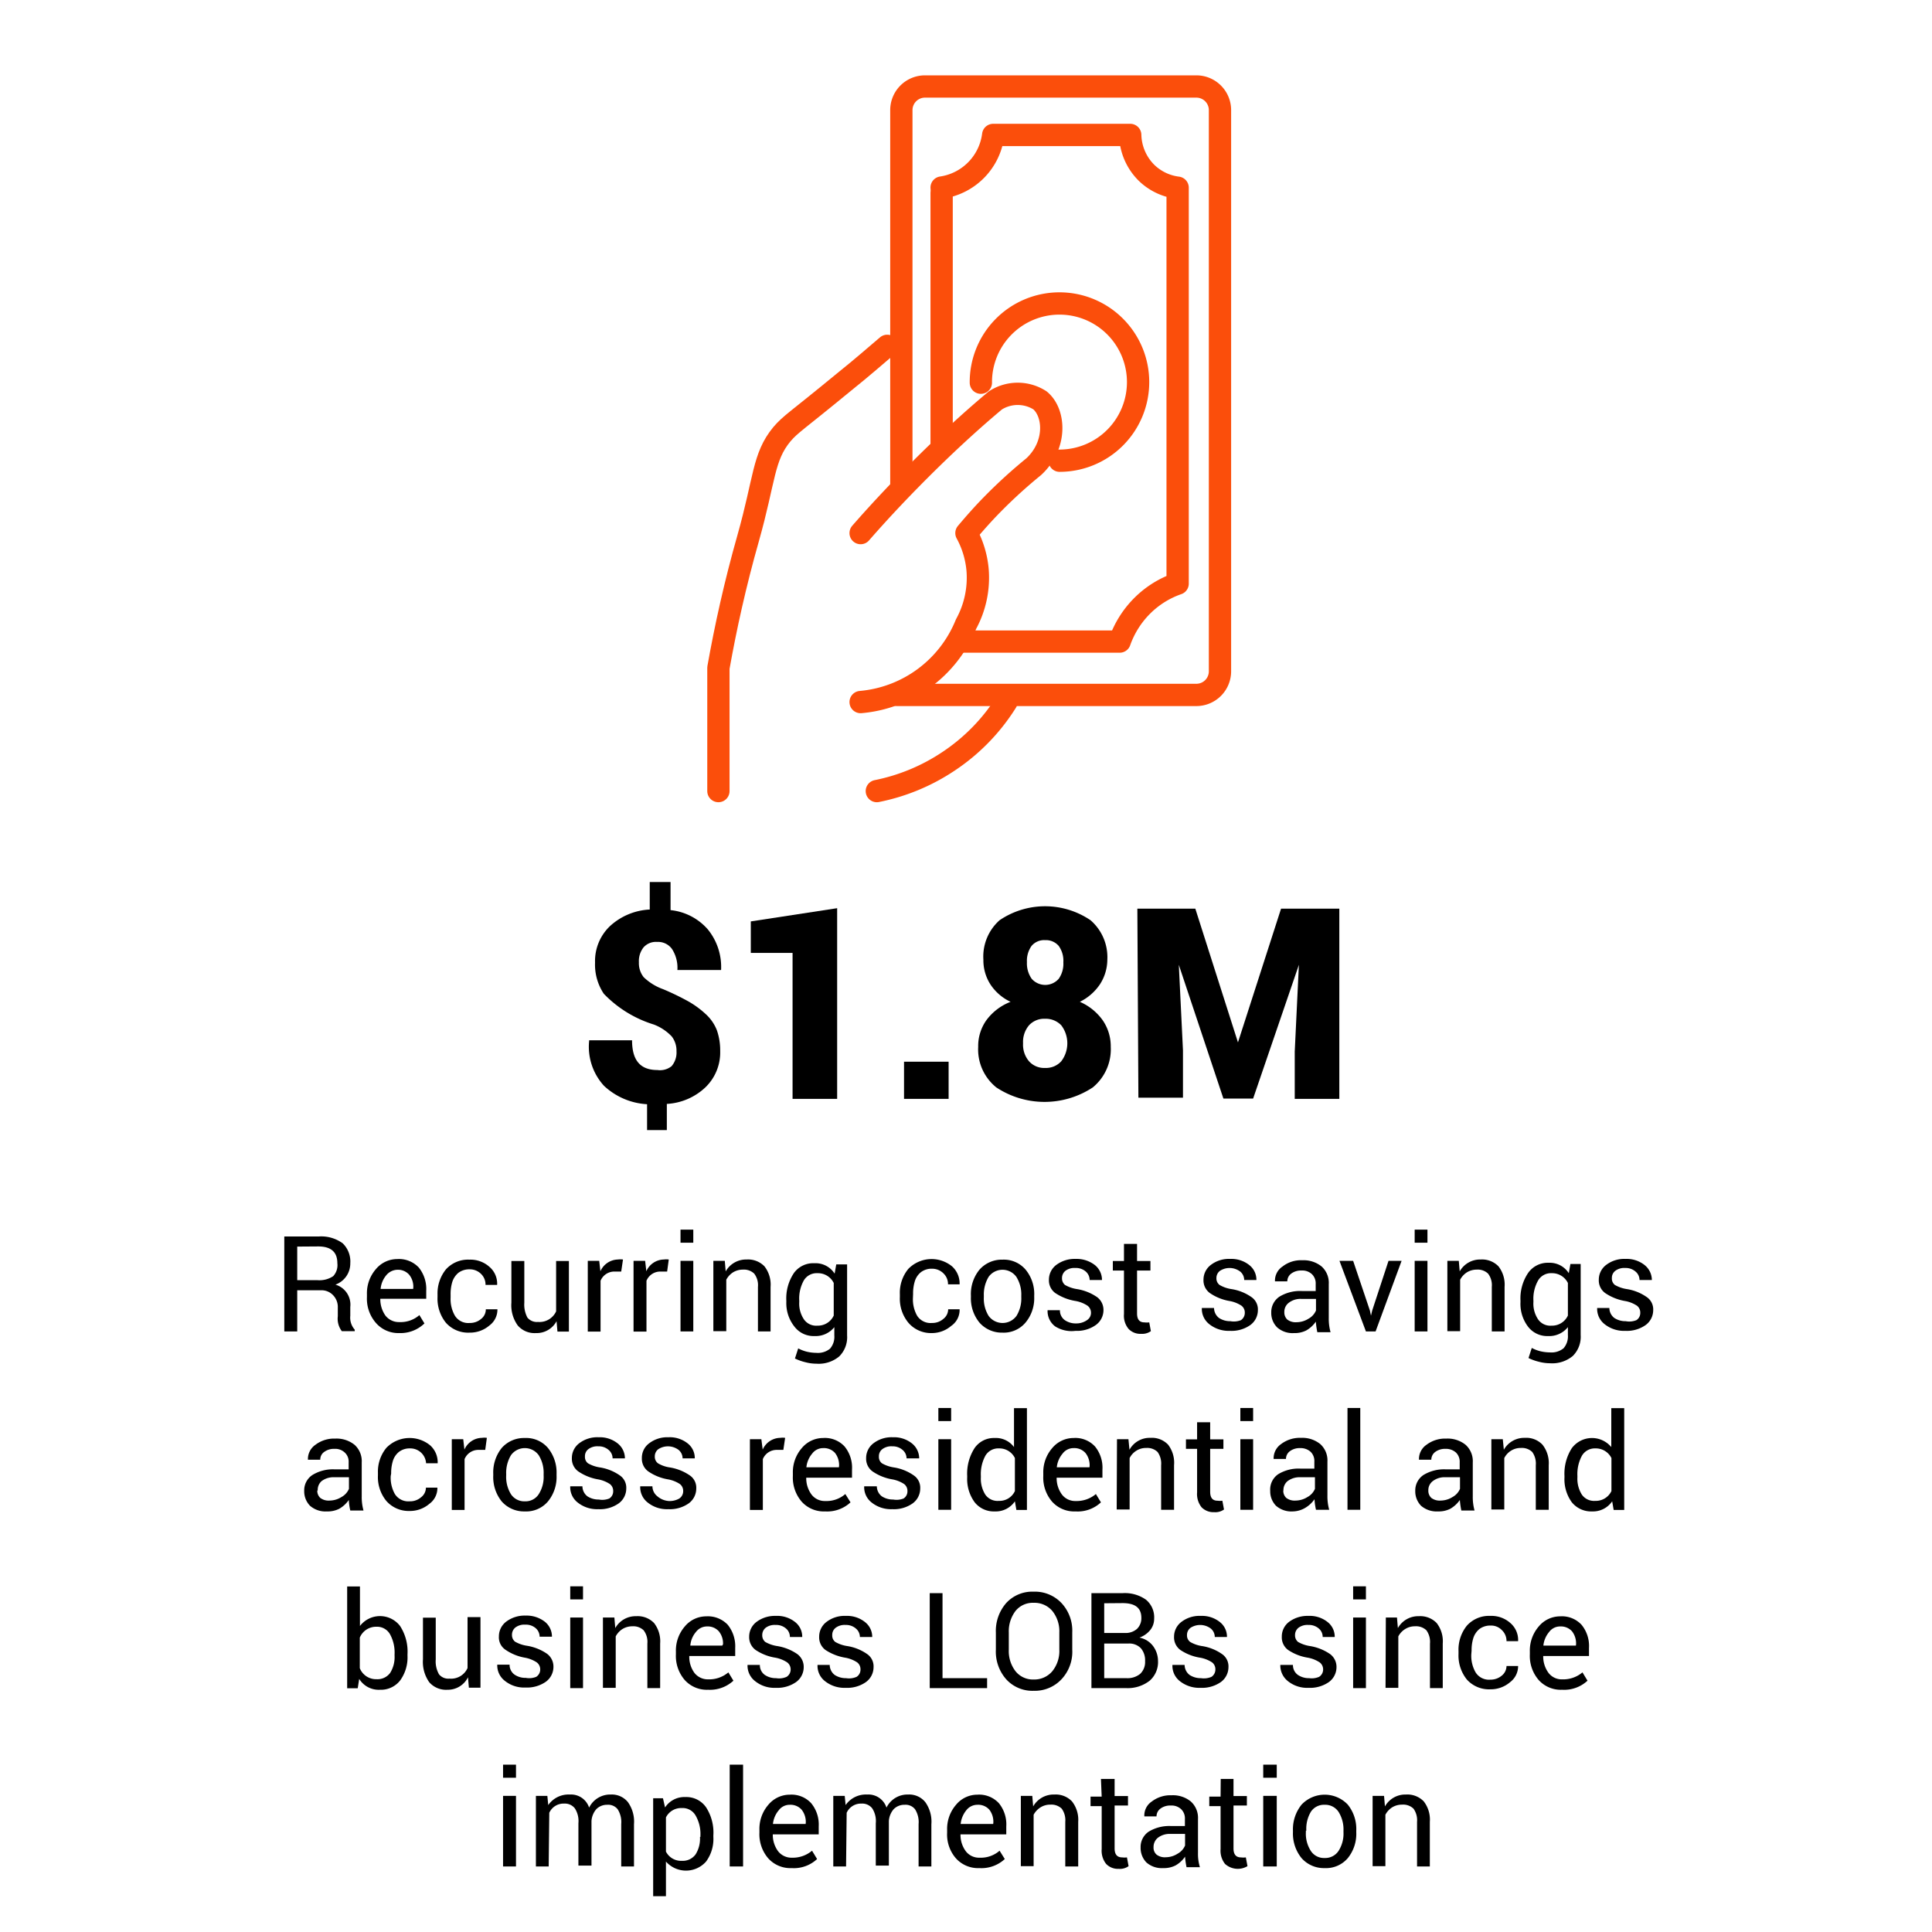 <svg xmlns="http://www.w3.org/2000/svg" viewBox="0 0 130 130"><g id="Layer_63" data-name="Layer 63"><rect width="130" height="130" fill="#fff"/></g><g id="EXL_Management_Information_Assistant_MIA_" data-name="EXL Management Information Assistant (MIA)"><g id="mia-1"><path d="M45.19,71.74a1.41,1.41,0,0,0,.33-1,1.57,1.57,0,0,0-.32-1A3.27,3.27,0,0,0,44,68.94a7.9,7.9,0,0,1-3.37-2.07,3.52,3.52,0,0,1-.59-2.1,3.24,3.24,0,0,1,1-2.45,4.25,4.25,0,0,1,2.68-1.12V59.35h1.4v1.89a3.84,3.84,0,0,1,2.51,1.3,4,4,0,0,1,.89,2.73l0,0H45.58a2.33,2.33,0,0,0-.36-1.41,1.15,1.15,0,0,0-1-.48,1.11,1.11,0,0,0-.92.37,1.49,1.49,0,0,0-.31,1,1.52,1.52,0,0,0,.32,1,3.65,3.65,0,0,0,1.31.81,17.54,17.54,0,0,1,1.66.8,6.17,6.17,0,0,1,1.21.88,2.89,2.89,0,0,1,.75,1.09,4.14,4.14,0,0,1,.22,1.39,3.26,3.26,0,0,1-1,2.45,4.1,4.1,0,0,1-2.59,1.11v1.76H43.54V74.3a4.61,4.61,0,0,1-2.9-1.24,3.89,3.89,0,0,1-1-3l0-.06h2.89c0,1.37.57,2,1.71,2h0A1.24,1.24,0,0,0,45.19,71.74Z"/><path d="M56.33,73.94h-3V64.12H50.52V62l5.81-.89Z"/><path d="M63.83,71.44v2.5h-3v-2.5Z"/><path d="M67.26,61.92a5.45,5.45,0,0,1,6.12,0,3.29,3.29,0,0,1,1.13,2.66A3.07,3.07,0,0,1,74,66.25a3.46,3.46,0,0,1-1.34,1.16,3.69,3.69,0,0,1,1.53,1.23,3.08,3.08,0,0,1,.55,1.79,3.32,3.32,0,0,1-1.21,2.74,5.89,5.89,0,0,1-6.49,0,3.28,3.28,0,0,1-1.22-2.73,3,3,0,0,1,.55-1.79A3.65,3.65,0,0,1,68,67.41a3.29,3.29,0,0,1-1.35-1.16,3,3,0,0,1-.48-1.67A3.27,3.27,0,0,1,67.26,61.92Zm1.58,8.28a1.72,1.72,0,0,0,.4,1.21,1.37,1.37,0,0,0,1.08.45,1.39,1.39,0,0,0,1.09-.45,2,2,0,0,0,0-2.42,1.45,1.45,0,0,0-1.09-.44,1.39,1.39,0,0,0-1.08.44A1.73,1.73,0,0,0,68.84,70.2Zm.58-4.34a1.21,1.21,0,0,0,1.82,0,1.76,1.76,0,0,0,.31-1.11,1.71,1.71,0,0,0-.31-1.1,1.13,1.13,0,0,0-.92-.39,1.1,1.1,0,0,0-.91.39,1.73,1.73,0,0,0-.31,1.09A1.8,1.8,0,0,0,69.42,65.86Z"/><path d="M76.53,61.14h3.9l2.87,9h0l2.9-9h3.92v12.8h-3V70.76l.28-5.84h0l-3.08,9h-2l-3-9h0l.28,5.76v3.18h-3Z"/><path d="M21.57,86.82H20v2.77h-.87V83.2h2.32a2.45,2.45,0,0,1,1.61.46A1.7,1.7,0,0,1,23.57,85a1.51,1.51,0,0,1-1,1.44,1.4,1.4,0,0,1,1,1.5v.6a1.21,1.21,0,0,0,.3.93v.1H23a1.38,1.38,0,0,1-.27-1V88a1.14,1.14,0,0,0-.3-.83A1.07,1.07,0,0,0,21.57,86.82ZM20,83.88v2.26h1.36a1.66,1.66,0,0,0,1.06-.27A1.09,1.09,0,0,0,22.7,85c0-.76-.43-1.13-1.29-1.13Z"/><path d="M26.86,89.7A2,2,0,0,1,25.28,89a2.48,2.48,0,0,1-.59-1.72v-.2a2.47,2.47,0,0,1,.6-1.68,1.87,1.87,0,0,1,1.44-.68,1.83,1.83,0,0,1,1.45.57,2.3,2.3,0,0,1,.5,1.56v.54H25.59v0a1.91,1.91,0,0,0,.35,1.14,1.15,1.15,0,0,0,.93.43,1.93,1.93,0,0,0,1.35-.47l.34.56h0A2.32,2.32,0,0,1,26.86,89.7Zm.95-3.06a1.28,1.28,0,0,0-.28-.87,1,1,0,0,0-.8-.33,1,1,0,0,0-.74.37,1.67,1.67,0,0,0-.38.92v0h2.19Z"/><path d="M30.32,87.32a2.23,2.23,0,0,0,.29,1.21,1.06,1.06,0,0,0,1,.49,1.14,1.14,0,0,0,.76-.27.81.81,0,0,0,.32-.65h.78v0a1.32,1.32,0,0,1-.54,1.09,2,2,0,0,1-1.33.48A2,2,0,0,1,30,89a2.58,2.58,0,0,1-.56-1.72v-.19A2.57,2.57,0,0,1,30,85.42a2,2,0,0,1,1.58-.66,1.91,1.91,0,0,1,1.36.49,1.48,1.48,0,0,1,.51,1.21v0h-.78a1,1,0,0,0-.3-.74,1.07,1.07,0,0,0-.77-.31,1.22,1.22,0,0,0-.75.23,1.32,1.32,0,0,0-.41.6,2.75,2.75,0,0,0-.12.86Z"/><path d="M36.06,89.7a1.49,1.49,0,0,1-1.22-.51,2.32,2.32,0,0,1-.43-1.54v-2.8h.87v2.81a1.86,1.86,0,0,0,.21,1,.82.82,0,0,0,.71.29,1.23,1.23,0,0,0,1.22-.71V84.85h.86V89.6h-.77l-.06-.7A1.52,1.52,0,0,1,36.06,89.7Z"/><path d="M40.41,89.6h-.86V84.84h.77l.08.7a1.32,1.32,0,0,1,1.18-.79,1.27,1.27,0,0,1,.34,0l-.12.81-.45,0a1,1,0,0,0-.94.62Z"/><path d="M43.5,89.6h-.87V84.84h.78l.08.7a1.31,1.31,0,0,1,1.18-.79,1.14,1.14,0,0,1,.33,0l-.11.81-.45,0a1,1,0,0,0-.94.62Z"/><path d="M46.65,82.74v.88h-.86v-.88Zm0,2.1v4.75h-.86V84.84Z"/><path d="M48,84.84h.77l.06.71a1.57,1.57,0,0,1,1.41-.8,1.53,1.53,0,0,1,1.2.46,2,2,0,0,1,.41,1.38v3H51v-3a1.28,1.28,0,0,0-.25-.89,1,1,0,0,0-.76-.27,1.26,1.26,0,0,0-.66.18,1.31,1.31,0,0,0-.46.5v3.46H48Z"/><path d="M52.91,87.61v-.09a3.06,3.06,0,0,1,.51-1.86A1.6,1.6,0,0,1,54.8,85a1.52,1.52,0,0,1,1.36.7l.11-.62H57v4.78a1.82,1.82,0,0,1-.53,1.41,2.15,2.15,0,0,1-1.53.49,2.92,2.92,0,0,1-.75-.1,3.39,3.39,0,0,1-.7-.25l.22-.68a2.51,2.51,0,0,0,.57.22,2.89,2.89,0,0,0,.65.08,1.28,1.28,0,0,0,.92-.28,1.22,1.22,0,0,0,.29-.89V89.3a1.6,1.6,0,0,1-1.33.6,1.62,1.62,0,0,1-1.35-.63A2.53,2.53,0,0,1,52.91,87.61Zm.87-.09v.09a1.9,1.9,0,0,0,.31,1.16,1,1,0,0,0,.91.43,1.17,1.17,0,0,0,1.1-.68V86.33A1.18,1.18,0,0,0,55,85.67a1,1,0,0,0-.92.5A2.5,2.5,0,0,0,53.78,87.52Z"/><path d="M61.43,87.32a2.24,2.24,0,0,0,.28,1.21,1.07,1.07,0,0,0,1,.49,1.12,1.12,0,0,0,.76-.27.82.82,0,0,0,.33-.65h.77v0A1.3,1.3,0,0,1,64,89.22a2,2,0,0,1-1.33.48A2,2,0,0,1,61.12,89a2.53,2.53,0,0,1-.57-1.72v-.19a2.52,2.52,0,0,1,.57-1.71,2.18,2.18,0,0,1,2.94-.17,1.55,1.55,0,0,1,.51,1.21v0h-.78a1,1,0,0,0-.31-.74,1.07,1.07,0,0,0-.76-.31,1.18,1.18,0,0,0-.75.23,1.25,1.25,0,0,0-.41.6,2.75,2.75,0,0,0-.12.86Z"/><path d="M65.33,87.28v-.1a2.59,2.59,0,0,1,.58-1.75,2,2,0,0,1,1.55-.67,1.92,1.92,0,0,1,1.55.67,2.57,2.57,0,0,1,.58,1.75v.1A2.55,2.55,0,0,1,69,89a1.92,1.92,0,0,1-1.55.67A2,2,0,0,1,65.91,89,2.57,2.57,0,0,1,65.33,87.28Zm.87-.1v.1a2.22,2.22,0,0,0,.32,1.26,1.16,1.16,0,0,0,1.88,0,2.24,2.24,0,0,0,.32-1.26v-.1a2.23,2.23,0,0,0-.33-1.26,1.15,1.15,0,0,0-1.87,0A2.31,2.31,0,0,0,66.2,87.18Z"/><path d="M73.14,88.83a.58.58,0,0,0,.27-.49.59.59,0,0,0-.23-.48,2.13,2.13,0,0,0-.81-.32A3.43,3.43,0,0,1,71,87a1.05,1.05,0,0,1-.42-.89,1.24,1.24,0,0,1,.5-1,2.06,2.06,0,0,1,1.3-.4,2,2,0,0,1,1.3.42,1.28,1.28,0,0,1,.47,1v0h-.83a.76.76,0,0,0-.26-.57,1,1,0,0,0-.7-.24,1,1,0,0,0-.67.19.62.62,0,0,0-.23.49.57.57,0,0,0,.2.46,2.28,2.28,0,0,0,.81.28,3.31,3.31,0,0,1,1.35.54,1.07,1.07,0,0,1,.43.88,1.23,1.23,0,0,1-.52,1,2.18,2.18,0,0,1-1.36.39A2.06,2.06,0,0,1,71,89.25a1.28,1.28,0,0,1-.51-1.09v0h.83a.8.8,0,0,0,.33.67,1.29,1.29,0,0,0,.76.22h0A1.24,1.24,0,0,0,73.14,88.83Z"/><path d="M75.63,83.7h.88v1.15h.9v.64h-.9v2.89c0,.4.16.6.5.6a1.25,1.25,0,0,0,.32,0l.11.59a1,1,0,0,1-.65.18,1.09,1.09,0,0,1-.85-.33,1.38,1.38,0,0,1-.31-1V85.49h-.75v-.64h.75Z"/><path d="M83.5,88.83a.59.59,0,0,0,.26-.49.58.58,0,0,0-.22-.48,2.12,2.12,0,0,0-.82-.32A3.31,3.31,0,0,1,81.4,87a1.05,1.05,0,0,1-.42-.89,1.24,1.24,0,0,1,.5-1,2,2,0,0,1,1.3-.4,1.93,1.93,0,0,1,1.29.42,1.25,1.25,0,0,1,.47,1v0h-.82a.74.74,0,0,0-.27-.57,1.19,1.19,0,0,0-1.36-.05.6.6,0,0,0-.24.49.55.55,0,0,0,.21.46,2.21,2.21,0,0,0,.8.28,3.19,3.19,0,0,1,1.35.54,1,1,0,0,1,.43.88,1.24,1.24,0,0,1-.51,1,2.19,2.19,0,0,1-1.37.39,2.09,2.09,0,0,1-1.39-.45,1.3,1.3,0,0,1-.5-1.09v0h.82a.86.86,0,0,0,.33.67,1.35,1.35,0,0,0,.77.22h0A1.28,1.28,0,0,0,83.5,88.83Z"/><path d="M87.07,89.7a1.56,1.56,0,0,1-1.13-.38,1.36,1.36,0,0,1-.4-1,1.25,1.25,0,0,1,.55-1.07,2.66,2.66,0,0,1,1.51-.38h.93v-.47a.86.86,0,0,0-.25-.66.94.94,0,0,0-.7-.25,1.1,1.1,0,0,0-.7.21.65.65,0,0,0-.26.52h-.83v0a1.14,1.14,0,0,1,.51-1,2,2,0,0,1,1.33-.42,1.92,1.92,0,0,1,1.3.42,1.48,1.48,0,0,1,.48,1.18v2.29a3.33,3.33,0,0,0,.12.95h-.89a5.36,5.36,0,0,1-.1-.71,2,2,0,0,1-.64.59A1.71,1.71,0,0,1,87.07,89.7Zm-.65-1.41h0a.65.65,0,0,0,.2.5.92.92,0,0,0,.62.18,1.52,1.52,0,0,0,.81-.24,1.13,1.13,0,0,0,.5-.55V87.4h-1a1.29,1.29,0,0,0-.83.26A.76.76,0,0,0,86.42,88.29Z"/><path d="M91.05,84.84l1.13,3.35.07.34h0l.08-.34,1.1-3.35h.88l-1.75,4.75h-.65l-1.78-4.75Z"/><path d="M96.05,82.74v.88h-.86v-.88Zm0,2.1v4.75h-.86V84.84Z"/><path d="M97.39,84.84h.77l.06.71a1.57,1.57,0,0,1,1.41-.8,1.53,1.53,0,0,1,1.2.46,2,2,0,0,1,.41,1.38v3h-.86v-3a1.28,1.28,0,0,0-.25-.89,1,1,0,0,0-.76-.27,1.26,1.26,0,0,0-.66.18,1.31,1.31,0,0,0-.46.5v3.46h-.86Z"/><path d="M102.31,87.61v-.09a3.06,3.06,0,0,1,.51-1.86,1.61,1.61,0,0,1,1.39-.69,1.52,1.52,0,0,1,1.35.7l.11-.62h.69v4.78a1.82,1.82,0,0,1-.53,1.41,2.16,2.16,0,0,1-1.54.49,2.91,2.91,0,0,1-.74-.1,3.39,3.39,0,0,1-.7-.25l.22-.68a2.51,2.51,0,0,0,.57.22,2.89,2.89,0,0,0,.65.08,1.28,1.28,0,0,0,.92-.28,1.22,1.22,0,0,0,.29-.89V89.3a1.6,1.6,0,0,1-1.33.6,1.62,1.62,0,0,1-1.35-.63A2.53,2.53,0,0,1,102.31,87.61Zm.87-.09v.09a1.9,1.9,0,0,0,.31,1.16,1,1,0,0,0,.91.43,1.17,1.17,0,0,0,1.1-.68V86.33a1.18,1.18,0,0,0-1.09-.66,1,1,0,0,0-.92.5A2.5,2.5,0,0,0,103.18,87.52Z"/><path d="M110.11,88.83a.57.57,0,0,0,.26-.49.58.58,0,0,0-.22-.48,2.12,2.12,0,0,0-.82-.32A3.38,3.38,0,0,1,108,87a1.05,1.05,0,0,1-.42-.89,1.24,1.24,0,0,1,.5-1,2,2,0,0,1,1.3-.4,1.93,1.93,0,0,1,1.29.42,1.29,1.29,0,0,1,.48,1v0h-.83a.74.74,0,0,0-.27-.57,1,1,0,0,0-.69-.24,1,1,0,0,0-.67.19.59.59,0,0,0-.23.49.54.54,0,0,0,.2.46,2.28,2.28,0,0,0,.81.28,3.2,3.2,0,0,1,1.34.54,1,1,0,0,1,.43.88,1.24,1.24,0,0,1-.51,1,2.19,2.19,0,0,1-1.37.39,2.09,2.09,0,0,1-1.39-.45,1.3,1.3,0,0,1-.5-1.09v0h.82a.86.86,0,0,0,.33.67,1.35,1.35,0,0,0,.77.22h0A1.28,1.28,0,0,0,110.11,88.83Z"/><path d="M22,101.7a1.58,1.58,0,0,1-1.14-.38,1.39,1.39,0,0,1-.39-1,1.23,1.23,0,0,1,.55-1.07,2.62,2.62,0,0,1,1.5-.38h.94v-.47a.83.83,0,0,0-.26-.66.93.93,0,0,0-.69-.25,1.1,1.1,0,0,0-.7.21.62.62,0,0,0-.26.52h-.83v0a1.16,1.16,0,0,1,.5-1,2.08,2.08,0,0,1,1.34-.42,1.93,1.93,0,0,1,1.3.42,1.48,1.48,0,0,1,.48,1.18v2.29a3.33,3.33,0,0,0,.12.95h-.89a4.07,4.07,0,0,1-.1-.71,2,2,0,0,1-.64.59A1.71,1.71,0,0,1,22,101.7Zm-.65-1.41h0a.65.65,0,0,0,.2.5.92.92,0,0,0,.62.18,1.52,1.52,0,0,0,.81-.24,1.13,1.13,0,0,0,.5-.55V99.4h-1a1.32,1.32,0,0,0-.84.26A.78.78,0,0,0,21.38,100.29Z"/><path d="M26.29,99.32a2.24,2.24,0,0,0,.28,1.21,1.07,1.07,0,0,0,1,.49,1.12,1.12,0,0,0,.76-.27.82.82,0,0,0,.33-.65h.77v0a1.3,1.3,0,0,1-.54,1.09,2,2,0,0,1-1.33.48A2,2,0,0,1,26,101a2.53,2.53,0,0,1-.57-1.72v-.19A2.52,2.52,0,0,1,26,97.42a2.18,2.18,0,0,1,2.94-.17,1.53,1.53,0,0,1,.51,1.21v0h-.78a1.06,1.06,0,0,0-1.07-1,1.18,1.18,0,0,0-.75.23,1.25,1.25,0,0,0-.41.6,2.75,2.75,0,0,0-.12.86Z"/><path d="M31.26,101.6H30.4V96.84h.77l.08.7a1.31,1.31,0,0,1,1.18-.79,1.14,1.14,0,0,1,.33,0l-.11.81-.45,0a1,1,0,0,0-.94.62Z"/><path d="M33.19,99.28v-.1a2.63,2.63,0,0,1,.57-1.75,2,2,0,0,1,1.56-.67,1.92,1.92,0,0,1,1.55.67,2.62,2.62,0,0,1,.58,1.75v.1a2.6,2.6,0,0,1-.58,1.75,1.92,1.92,0,0,1-1.55.67,2,2,0,0,1-1.56-.67A2.61,2.61,0,0,1,33.19,99.28Zm.87-.1v.1a2.22,2.22,0,0,0,.32,1.26,1.07,1.07,0,0,0,.94.48,1.05,1.05,0,0,0,.93-.48,2.16,2.16,0,0,0,.33-1.26v-.1a2.23,2.23,0,0,0-.33-1.26,1.15,1.15,0,0,0-1.87,0A2.31,2.31,0,0,0,34.06,99.18Z"/><path d="M41,100.83a.57.57,0,0,0,.26-.49.58.58,0,0,0-.22-.48,2.12,2.12,0,0,0-.82-.32A3.38,3.38,0,0,1,38.9,99a1.05,1.05,0,0,1-.42-.89,1.24,1.24,0,0,1,.5-1,2,2,0,0,1,1.3-.4,1.93,1.93,0,0,1,1.29.42,1.29,1.29,0,0,1,.48,1v0h-.83a.74.74,0,0,0-.27-.57,1,1,0,0,0-.69-.24,1,1,0,0,0-.67.19.59.59,0,0,0-.23.49.54.54,0,0,0,.2.46,2.28,2.28,0,0,0,.81.28,3.2,3.2,0,0,1,1.34.54,1,1,0,0,1,.43.88,1.24,1.24,0,0,1-.51,1,2.19,2.19,0,0,1-1.37.39,2.09,2.09,0,0,1-1.39-.45,1.3,1.3,0,0,1-.5-1.09v0h.82a.86.86,0,0,0,.33.67,1.35,1.35,0,0,0,.77.22h0A1.28,1.28,0,0,0,41,100.83Z"/><path d="M45.71,100.83a.59.59,0,0,0,.26-.49.58.58,0,0,0-.22-.48,2.12,2.12,0,0,0-.82-.32A3.31,3.31,0,0,1,43.61,99a1.05,1.05,0,0,1-.42-.89,1.21,1.21,0,0,1,.5-1,2,2,0,0,1,1.29-.4,1.93,1.93,0,0,1,1.3.42,1.25,1.25,0,0,1,.47,1v0h-.82a.74.74,0,0,0-.27-.57,1.19,1.19,0,0,0-1.36-.05.6.6,0,0,0-.24.49.55.55,0,0,0,.21.46,2.13,2.13,0,0,0,.8.28,3.31,3.31,0,0,1,1.35.54,1,1,0,0,1,.43.88,1.24,1.24,0,0,1-.51,1,2.21,2.21,0,0,1-1.37.39,2.07,2.07,0,0,1-1.39-.45,1.3,1.3,0,0,1-.5-1.09v0h.82a.86.86,0,0,0,.33.67A1.31,1.31,0,0,0,45,101h0A1.29,1.29,0,0,0,45.71,100.83Z"/><path d="M51.33,101.6h-.87V96.84h.77l.09.7a1.31,1.31,0,0,1,1.18-.79,1.14,1.14,0,0,1,.33,0l-.12.81-.44,0a1,1,0,0,0-.94.62Z"/><path d="M55.52,101.7a2,2,0,0,1-1.58-.66,2.48,2.48,0,0,1-.59-1.72v-.2a2.47,2.47,0,0,1,.6-1.68,1.87,1.87,0,0,1,1.44-.68,1.8,1.8,0,0,1,1.44.57,2.25,2.25,0,0,1,.5,1.56v.54H54.25l0,0a1.85,1.85,0,0,0,.36,1.14,1.12,1.12,0,0,0,.93.43,1.92,1.92,0,0,0,1.34-.47l.35.56h0A2.31,2.31,0,0,1,55.52,101.7Zm.94-3.06a1.33,1.33,0,0,0-.27-.87,1,1,0,0,0-.8-.33.91.91,0,0,0-.74.37,1.68,1.68,0,0,0-.39.92v0h2.19Z"/><path d="M60.8,100.83a.57.57,0,0,0,.26-.49.58.58,0,0,0-.22-.48,2.12,2.12,0,0,0-.82-.32A3.31,3.31,0,0,1,58.7,99a1.05,1.05,0,0,1-.42-.89,1.24,1.24,0,0,1,.5-1,2,2,0,0,1,1.3-.4,1.93,1.93,0,0,1,1.29.42,1.29,1.29,0,0,1,.48,1v0H61a.74.74,0,0,0-.27-.57,1,1,0,0,0-.69-.24,1,1,0,0,0-.67.19.59.59,0,0,0-.23.49.54.54,0,0,0,.2.46,2.28,2.28,0,0,0,.81.28,3.2,3.2,0,0,1,1.34.54,1,1,0,0,1,.43.88,1.24,1.24,0,0,1-.51,1,2.19,2.19,0,0,1-1.37.39,2.09,2.09,0,0,1-1.39-.45,1.3,1.3,0,0,1-.5-1.09v0H59a.86.86,0,0,0,.33.67,1.35,1.35,0,0,0,.77.22h0A1.28,1.28,0,0,0,60.8,100.83Z"/><path d="M64,94.74v.88h-.86v-.88Zm0,2.1v4.75h-.86V96.84Z"/><path d="M65.57,97.45a1.57,1.57,0,0,1,1.35-.69,1.52,1.52,0,0,1,1.31.61V94.75h.87v6.85h-.71l-.1-.58a1.55,1.55,0,0,1-1.35.68,1.64,1.64,0,0,1-1.36-.62,2.64,2.64,0,0,1-.5-1.67v-.1A3.17,3.17,0,0,1,65.57,97.45ZM66,99.31v.1a2,2,0,0,0,.3,1.16,1,1,0,0,0,.91.42,1.14,1.14,0,0,0,1.08-.66V98.11a1.16,1.16,0,0,0-1.07-.65,1,1,0,0,0-.92.5A2.6,2.6,0,0,0,66,99.31Z"/><path d="M72.37,101.7a2,2,0,0,1-1.58-.66,2.48,2.48,0,0,1-.59-1.72v-.2a2.47,2.47,0,0,1,.6-1.68,1.87,1.87,0,0,1,1.44-.68,1.8,1.8,0,0,1,1.44.57,2.25,2.25,0,0,1,.5,1.56v.54H71.1l0,0a1.85,1.85,0,0,0,.36,1.14,1.12,1.12,0,0,0,.93.43,2,2,0,0,0,1.35-.47l.34.56h0A2.29,2.29,0,0,1,72.37,101.7Zm.95-3.06a1.33,1.33,0,0,0-.28-.87,1,1,0,0,0-.8-.33.91.91,0,0,0-.74.37,1.68,1.68,0,0,0-.39.92v0h2.2Z"/><path d="M75.16,96.84h.77l.07.71a1.55,1.55,0,0,1,1.41-.8,1.5,1.5,0,0,1,1.19.46A2,2,0,0,1,79,98.59v3h-.87v-3a1.33,1.33,0,0,0-.24-.89,1,1,0,0,0-.76-.27,1.21,1.21,0,0,0-.66.18,1.24,1.24,0,0,0-.46.5v3.46h-.87Z"/><path d="M80.55,95.7h.88v1.15h.89v.64h-.89v2.89c0,.4.16.6.5.6a1.25,1.25,0,0,0,.32,0l.11.59a1,1,0,0,1-.66.18,1.11,1.11,0,0,1-.85-.33,1.43,1.43,0,0,1-.3-1V97.49H79.8v-.64h.75Z"/><path d="M84.32,94.74v.88h-.86v-.88Zm0,2.1v4.75h-.86V96.84Z"/><path d="M87,101.7a1.58,1.58,0,0,1-1.14-.38,1.39,1.39,0,0,1-.39-1A1.25,1.25,0,0,1,86,99.2a2.62,2.62,0,0,1,1.5-.38h.94v-.47a.86.86,0,0,0-.25-.66,1,1,0,0,0-.7-.25,1.1,1.1,0,0,0-.7.21.65.65,0,0,0-.26.52h-.83v0a1.16,1.16,0,0,1,.5-1,2.08,2.08,0,0,1,1.34-.42,1.92,1.92,0,0,1,1.3.42,1.48,1.48,0,0,1,.48,1.18v2.29a3.33,3.33,0,0,0,.12.95h-.89a4.07,4.07,0,0,1-.1-.71,2,2,0,0,1-.64.59A1.71,1.71,0,0,1,87,101.7Zm-.65-1.41h0a.65.65,0,0,0,.2.5.92.92,0,0,0,.62.18,1.52,1.52,0,0,0,.81-.24,1.13,1.13,0,0,0,.5-.55V99.4h-1a1.34,1.34,0,0,0-.84.26A.78.78,0,0,0,86.36,100.29Z"/><path d="M91.53,94.74v6.85h-.86V94.74Z"/><path d="M96.76,101.7a1.6,1.6,0,0,1-1.14-.38,1.39,1.39,0,0,1-.39-1,1.25,1.25,0,0,1,.55-1.07,2.66,2.66,0,0,1,1.51-.38h.93v-.47a.86.86,0,0,0-.25-.66,1,1,0,0,0-.7-.25,1.1,1.1,0,0,0-.7.21.65.65,0,0,0-.26.52h-.83v0a1.16,1.16,0,0,1,.5-1,2.08,2.08,0,0,1,1.34-.42,1.92,1.92,0,0,1,1.3.42,1.48,1.48,0,0,1,.48,1.18v2.29a3.33,3.33,0,0,0,.12.95h-.89a5.36,5.36,0,0,1-.1-.71,2,2,0,0,1-.64.59A1.71,1.71,0,0,1,96.76,101.7Zm-.65-1.41h0a.65.65,0,0,0,.2.5.92.92,0,0,0,.62.18,1.52,1.52,0,0,0,.81-.24,1.13,1.13,0,0,0,.5-.55V99.4h-1a1.29,1.29,0,0,0-.83.26A.76.76,0,0,0,96.11,100.29Z"/><path d="M100.35,96.84h.77l.07.71a1.57,1.57,0,0,1,1.41-.8,1.5,1.5,0,0,1,1.19.46,2,2,0,0,1,.42,1.38v3h-.87v-3a1.33,1.33,0,0,0-.24-.89,1,1,0,0,0-.76-.27,1.21,1.21,0,0,0-.66.18,1.24,1.24,0,0,0-.46.5v3.46h-.87Z"/><path d="M105.76,97.45a1.69,1.69,0,0,1,2.66-.08V94.75h.87v6.85h-.71l-.1-.58a1.56,1.56,0,0,1-1.35.68,1.67,1.67,0,0,1-1.37-.62,2.63,2.63,0,0,1-.49-1.67v-.1A3.17,3.17,0,0,1,105.76,97.45Zm.38,1.86v.1a2,2,0,0,0,.3,1.16,1,1,0,0,0,.9.42,1.16,1.16,0,0,0,1.09-.66V98.11a1.17,1.17,0,0,0-1.08-.65,1,1,0,0,0-.91.5A2.6,2.6,0,0,0,106.14,99.31Z"/><path d="M27.42,111.31v.1a2.64,2.64,0,0,1-.5,1.67,1.64,1.64,0,0,1-1.35.62,1.54,1.54,0,0,1-1.4-.73l-.1.63h-.71v-6.85h.86v2.66a1.7,1.7,0,0,1,2.7,0A3.17,3.17,0,0,1,27.42,111.31Zm-2.09-1.85a1.19,1.19,0,0,0-1.12.73v2.06a1.18,1.18,0,0,0,1.13.74,1.06,1.06,0,0,0,.91-.42,2,2,0,0,0,.3-1.16v-.1a2.55,2.55,0,0,0-.31-1.35A1,1,0,0,0,25.33,109.46Z"/><path d="M30.11,113.7a1.5,1.5,0,0,1-1.23-.51,2.38,2.38,0,0,1-.42-1.54v-2.8h.86v2.81a1.76,1.76,0,0,0,.22,1,.8.8,0,0,0,.7.29,1.21,1.21,0,0,0,1.22-.71v-3.43h.87v4.75h-.78l-.06-.7A1.51,1.51,0,0,1,30.11,113.7Z"/><path d="M36.08,112.83a.58.58,0,0,0,.27-.49.59.59,0,0,0-.23-.48,2.13,2.13,0,0,0-.81-.32A3.31,3.31,0,0,1,34,111a1,1,0,0,1-.43-.89,1.24,1.24,0,0,1,.5-1,2.06,2.06,0,0,1,1.3-.4,2,2,0,0,1,1.3.42,1.28,1.28,0,0,1,.47,1v0h-.83a.76.76,0,0,0-.26-.57,1,1,0,0,0-.7-.24,1,1,0,0,0-.67.19.62.62,0,0,0-.23.49.57.57,0,0,0,.2.46,2.28,2.28,0,0,0,.81.28,3.31,3.31,0,0,1,1.35.54,1.07,1.07,0,0,1,.43.88,1.24,1.24,0,0,1-.51,1,2.21,2.21,0,0,1-1.37.39,2.06,2.06,0,0,1-1.39-.45,1.31,1.31,0,0,1-.51-1.09v0h.83a.8.8,0,0,0,.33.67,1.29,1.29,0,0,0,.76.22h0A1.24,1.24,0,0,0,36.08,112.83Z"/><path d="M39.23,106.74v.88h-.86v-.88Zm0,2.1v4.75h-.86v-4.75Z"/><path d="M40.57,108.84h.77l.06.71a1.57,1.57,0,0,1,1.41-.8,1.53,1.53,0,0,1,1.2.46,2,2,0,0,1,.41,1.38v3h-.86v-3a1.28,1.28,0,0,0-.25-.89,1,1,0,0,0-.76-.27,1.26,1.26,0,0,0-.66.18,1.31,1.31,0,0,0-.46.5v3.46h-.86Z"/><path d="M47.65,113.7a2,2,0,0,1-1.58-.66,2.48,2.48,0,0,1-.59-1.72v-.2a2.47,2.47,0,0,1,.6-1.68,1.87,1.87,0,0,1,1.44-.68,1.84,1.84,0,0,1,1.45.57,2.3,2.3,0,0,1,.5,1.56v.54H46.38v0a1.84,1.84,0,0,0,.35,1.14,1.15,1.15,0,0,0,.93.43,2,2,0,0,0,1.35-.47l.34.56h0A2.32,2.32,0,0,1,47.65,113.7Zm1-3.06a1.28,1.28,0,0,0-.28-.87,1,1,0,0,0-.8-.33.93.93,0,0,0-.74.37,1.6,1.6,0,0,0-.38.92v0H48.6Z"/><path d="M52.93,112.83a.58.58,0,0,0,.27-.49.59.59,0,0,0-.23-.48,2.13,2.13,0,0,0-.81-.32,3.31,3.31,0,0,1-1.32-.52,1.06,1.06,0,0,1-.43-.89,1.24,1.24,0,0,1,.5-1,2.06,2.06,0,0,1,1.3-.4,1.93,1.93,0,0,1,1.3.42,1.25,1.25,0,0,1,.47,1v0h-.83a.73.73,0,0,0-.26-.57,1,1,0,0,0-.7-.24,1,1,0,0,0-.67.19.62.62,0,0,0-.23.49.57.57,0,0,0,.2.46,2.28,2.28,0,0,0,.81.28,3.31,3.31,0,0,1,1.35.54,1.07,1.07,0,0,1,.43.88,1.24,1.24,0,0,1-.51,1,2.21,2.21,0,0,1-1.37.39,2.06,2.06,0,0,1-1.39-.45,1.31,1.31,0,0,1-.51-1.09v0h.83a.8.8,0,0,0,.33.67,1.31,1.31,0,0,0,.76.22h0A1.24,1.24,0,0,0,52.93,112.83Z"/><path d="M57.64,112.83a.57.57,0,0,0,.26-.49.58.58,0,0,0-.22-.48,2.12,2.12,0,0,0-.82-.32,3.44,3.44,0,0,1-1.32-.52,1.05,1.05,0,0,1-.42-.89,1.24,1.24,0,0,1,.5-1,2,2,0,0,1,1.3-.4,1.93,1.93,0,0,1,1.29.42,1.26,1.26,0,0,1,.48,1v0h-.83a.74.74,0,0,0-.27-.57,1,1,0,0,0-.69-.24,1,1,0,0,0-.67.19.59.59,0,0,0-.23.49.54.54,0,0,0,.2.46,2.28,2.28,0,0,0,.81.28,3.2,3.2,0,0,1,1.34.54,1,1,0,0,1,.43.88,1.24,1.24,0,0,1-.51,1,2.19,2.19,0,0,1-1.37.39,2.09,2.09,0,0,1-1.39-.45,1.3,1.3,0,0,1-.5-1.09v0h.82a.86.86,0,0,0,.33.67,1.35,1.35,0,0,0,.77.22h0A1.26,1.26,0,0,0,57.64,112.83Z"/><path d="M63.42,107.2v5.72h3v.67H62.56V107.2Z"/><path d="M72.15,109.84V111a2.7,2.7,0,0,1-.73,2,2.46,2.46,0,0,1-1.87.77,2.38,2.38,0,0,1-1.84-.77,2.81,2.81,0,0,1-.7-2v-1.14a2.85,2.85,0,0,1,.7-2,2.38,2.38,0,0,1,1.84-.76,2.46,2.46,0,0,1,1.87.76A2.72,2.72,0,0,1,72.15,109.84ZM71.28,111v-1.15a2.18,2.18,0,0,0-.47-1.45,1.57,1.57,0,0,0-1.25-.55,1.49,1.49,0,0,0-1.23.55,2.26,2.26,0,0,0-.45,1.45V111a2.22,2.22,0,0,0,.45,1.45,1.5,1.5,0,0,0,1.23.56,1.58,1.58,0,0,0,1.25-.56A2.16,2.16,0,0,0,71.28,111Z"/><path d="M75.8,113.59H73.44V107.2h2.09a2.46,2.46,0,0,1,1.58.44,1.54,1.54,0,0,1,.55,1.29,1.2,1.2,0,0,1-.27.76,1.64,1.64,0,0,1-.72.5,1.5,1.5,0,0,1,.91.56,1.68,1.68,0,0,1,.34,1,1.66,1.66,0,0,1-.56,1.34A2.4,2.4,0,0,1,75.8,113.59Zm-1.5-5.71v2h1.4a1.16,1.16,0,0,0,.8-.27,1,1,0,0,0,.3-.74c0-.69-.43-1-1.27-1Zm1.63,2.71H74.3v2.33h1.5a1.35,1.35,0,0,0,.92-.29,1.09,1.09,0,0,0,.33-.85,1.25,1.25,0,0,0-.28-.87A1.08,1.08,0,0,0,75.93,110.59Z"/><path d="M81.52,112.83a.59.59,0,0,0,.26-.49.58.58,0,0,0-.22-.48,2.12,2.12,0,0,0-.82-.32,3.31,3.31,0,0,1-1.32-.52,1.05,1.05,0,0,1-.42-.89,1.24,1.24,0,0,1,.5-1,2,2,0,0,1,1.3-.4,1.93,1.93,0,0,1,1.29.42,1.25,1.25,0,0,1,.47,1v0h-.82a.74.74,0,0,0-.27-.57,1.19,1.19,0,0,0-1.36-.05.6.6,0,0,0-.24.49.55.55,0,0,0,.21.46,2.21,2.21,0,0,0,.8.28,3.19,3.19,0,0,1,1.35.54,1,1,0,0,1,.43.88,1.24,1.24,0,0,1-.51,1,2.21,2.21,0,0,1-1.37.39,2.09,2.09,0,0,1-1.39-.45,1.3,1.3,0,0,1-.5-1.09v0h.82a.86.86,0,0,0,.33.67,1.35,1.35,0,0,0,.77.22h0A1.28,1.28,0,0,0,81.52,112.83Z"/><path d="M88.76,112.83a.58.58,0,0,0,.27-.49.59.59,0,0,0-.23-.48,2.13,2.13,0,0,0-.81-.32,3.31,3.31,0,0,1-1.32-.52,1.05,1.05,0,0,1-.42-.89,1.23,1.23,0,0,1,.49-1,2.08,2.08,0,0,1,1.3-.4,1.93,1.93,0,0,1,1.3.42,1.25,1.25,0,0,1,.47,1v0H89a.73.73,0,0,0-.26-.57,1,1,0,0,0-.7-.24,1,1,0,0,0-.67.19.62.62,0,0,0-.23.49.57.57,0,0,0,.2.46,2.28,2.28,0,0,0,.81.28,3.31,3.31,0,0,1,1.35.54,1.07,1.07,0,0,1,.43.88,1.24,1.24,0,0,1-.51,1,2.21,2.21,0,0,1-1.37.39,2.06,2.06,0,0,1-1.39-.45,1.34,1.34,0,0,1-.51-1.09v0H87a.8.8,0,0,0,.33.67,1.31,1.31,0,0,0,.76.22h0A1.24,1.24,0,0,0,88.76,112.83Z"/><path d="M91.91,106.74v.88h-.86v-.88Zm0,2.1v4.75h-.86v-4.75Z"/><path d="M93.25,108.84H94l.06.71a1.57,1.57,0,0,1,1.41-.8,1.53,1.53,0,0,1,1.2.46,2,2,0,0,1,.41,1.38v3h-.86v-3a1.33,1.33,0,0,0-.24-.89,1,1,0,0,0-.77-.27,1.2,1.2,0,0,0-.65.18,1.26,1.26,0,0,0-.47.5v3.46h-.86Z"/><path d="M99,111.32a2.23,2.23,0,0,0,.29,1.21,1.06,1.06,0,0,0,1,.49,1.16,1.16,0,0,0,.76-.27.84.84,0,0,0,.32-.65h.78v0a1.35,1.35,0,0,1-.54,1.09,2,2,0,0,1-1.33.48,2,2,0,0,1-1.58-.66,2.58,2.58,0,0,1-.56-1.72v-.19a2.57,2.57,0,0,1,.56-1.71,2,2,0,0,1,1.58-.66,1.91,1.91,0,0,1,1.36.49,1.5,1.5,0,0,1,.51,1.21v0h-.78a1,1,0,0,0-.31-.74,1,1,0,0,0-.76-.31,1.22,1.22,0,0,0-.75.23,1.32,1.32,0,0,0-.41.6,2.75,2.75,0,0,0-.12.86Z"/><path d="M105.11,113.7a2,2,0,0,1-1.58-.66,2.48,2.48,0,0,1-.59-1.72v-.2a2.47,2.47,0,0,1,.6-1.68,1.87,1.87,0,0,1,1.44-.68,1.8,1.8,0,0,1,1.44.57,2.25,2.25,0,0,1,.5,1.56v.54h-3.08l0,0a1.85,1.85,0,0,0,.36,1.14,1.12,1.12,0,0,0,.93.43,2,2,0,0,0,1.35-.47l.34.56h0A2.31,2.31,0,0,1,105.11,113.7Zm.94-3.06a1.33,1.33,0,0,0-.27-.87,1,1,0,0,0-.8-.33.91.91,0,0,0-.74.37,1.68,1.68,0,0,0-.39.92v0h2.19Z"/><path d="M34.72,118.74v.88h-.87v-.88Zm0,2.1v4.75h-.87v-4.75Z"/><path d="M36.92,125.59h-.86v-4.75h.77l.06.62a1.66,1.66,0,0,1,1.45-.71,1.28,1.28,0,0,1,1.3.88,1.58,1.58,0,0,1,1.46-.88,1.39,1.39,0,0,1,1.15.51,2.26,2.26,0,0,1,.41,1.49v2.84H41.8v-2.85a1.6,1.6,0,0,0-.24-1,.81.81,0,0,0-.7-.3,1,1,0,0,0-.74.3,1.35,1.35,0,0,0-.32.79v3h-.88v-2.85a1.57,1.57,0,0,0-.24-1,.85.85,0,0,0-.72-.32,1.05,1.05,0,0,0-1,.62Z"/><path d="M48,123.51v.09a2.56,2.56,0,0,1-.49,1.66,1.8,1.8,0,0,1-2.7,0v2.33h-.86V121h.66l.14.62a1.55,1.55,0,0,1,1.37-.7,1.61,1.61,0,0,1,1.39.69A3.13,3.13,0,0,1,48,123.51Zm-.87.09v-.09a2.48,2.48,0,0,0-.32-1.34,1,1,0,0,0-.93-.51,1.14,1.14,0,0,0-1.07.63v2.3a1.14,1.14,0,0,0,1.08.62,1.06,1.06,0,0,0,.92-.44A2,2,0,0,0,47.1,123.6Z"/><path d="M50,118.74v6.85H49.1v-6.85Z"/><path d="M53.27,125.7a2,2,0,0,1-1.58-.66,2.48,2.48,0,0,1-.59-1.72v-.2a2.47,2.47,0,0,1,.6-1.68,1.87,1.87,0,0,1,1.44-.68,1.8,1.8,0,0,1,1.44.57,2.26,2.26,0,0,1,.51,1.56v.54H52l0,0a1.85,1.85,0,0,0,.36,1.14,1.14,1.14,0,0,0,.93.43,2,2,0,0,0,1.35-.47l.34.56h0A2.28,2.28,0,0,1,53.27,125.7Zm.95-3.06a1.33,1.33,0,0,0-.28-.87,1,1,0,0,0-.8-.33.91.91,0,0,0-.74.37,1.68,1.68,0,0,0-.39.92v0h2.2Z"/><path d="M56.93,125.59h-.86v-4.75h.77l.06.62a1.66,1.66,0,0,1,1.45-.71,1.28,1.28,0,0,1,1.3.88,1.57,1.57,0,0,1,1.46-.88,1.39,1.39,0,0,1,1.15.51,2.26,2.26,0,0,1,.41,1.49v2.84h-.86v-2.85a1.6,1.6,0,0,0-.24-1,.81.81,0,0,0-.7-.3,1,1,0,0,0-.74.3,1.35,1.35,0,0,0-.32.79v3h-.88v-2.85a1.57,1.57,0,0,0-.24-1,.85.85,0,0,0-.72-.32,1.05,1.05,0,0,0-1,.62Z"/><path d="M65.9,125.7a2,2,0,0,1-1.58-.66,2.43,2.43,0,0,1-.59-1.72v-.2a2.47,2.47,0,0,1,.6-1.68,1.85,1.85,0,0,1,1.43-.68,1.81,1.81,0,0,1,1.45.57,2.25,2.25,0,0,1,.5,1.56v.54H64.63l0,0a1.85,1.85,0,0,0,.36,1.14,1.12,1.12,0,0,0,.93.43,1.92,1.92,0,0,0,1.34-.47l.35.56h0A2.31,2.31,0,0,1,65.9,125.7Zm.94-3.06a1.33,1.33,0,0,0-.27-.87,1,1,0,0,0-.81-.33.94.94,0,0,0-.74.37,1.75,1.75,0,0,0-.38.92v0h2.19Z"/><path d="M68.69,120.84h.77l.06.71a1.58,1.58,0,0,1,1.42-.8,1.51,1.51,0,0,1,1.19.46,2,2,0,0,1,.42,1.38v3h-.87v-3a1.33,1.33,0,0,0-.24-.89,1,1,0,0,0-.76-.27,1.21,1.21,0,0,0-.66.18,1.34,1.34,0,0,0-.47.5v3.46h-.86Z"/><path d="M74.08,119.7H75v1.15h.9v.64H75v2.89q0,.6.51.6a1.25,1.25,0,0,0,.32,0l.11.59a1,1,0,0,1-.66.18,1.1,1.1,0,0,1-.85-.33,1.43,1.43,0,0,1-.3-1v-2.89h-.75v-.64h.75Z"/><path d="M78.27,125.7a1.56,1.56,0,0,1-1.13-.38,1.39,1.39,0,0,1-.39-1,1.24,1.24,0,0,1,.54-1.07,2.66,2.66,0,0,1,1.51-.38h.93v-.47a.86.86,0,0,0-.25-.66.94.94,0,0,0-.7-.25,1.1,1.1,0,0,0-.7.21.65.65,0,0,0-.26.52H77v0a1.13,1.13,0,0,1,.5-1,2.06,2.06,0,0,1,1.33-.42,1.9,1.9,0,0,1,1.3.42,1.48,1.48,0,0,1,.48,1.18v2.29a3,3,0,0,0,.13.95h-.9a5.36,5.36,0,0,1-.1-.71,1.91,1.91,0,0,1-.64.59A1.71,1.71,0,0,1,78.27,125.7Zm-.65-1.41h0a.62.62,0,0,0,.2.5.9.9,0,0,0,.62.18,1.49,1.49,0,0,0,.8-.24,1.13,1.13,0,0,0,.5-.55v-.78h-1a1.29,1.29,0,0,0-.83.26A.79.79,0,0,0,77.62,124.29Z"/><path d="M82.14,119.7H83v1.15h.9v.64H83v2.89c0,.4.17.6.5.6a1.26,1.26,0,0,0,.33,0l.11.59a1.28,1.28,0,0,1-1.51-.15,1.43,1.43,0,0,1-.3-1v-2.89h-.76v-.64h.76Z"/><path d="M85.91,118.74v.88H85v-.88Zm0,2.1v4.75H85v-4.75Z"/><path d="M87,123.28v-.1a2.64,2.64,0,0,1,.58-1.75,2.14,2.14,0,0,1,3.11,0,2.61,2.61,0,0,1,.57,1.75v.1a2.6,2.6,0,0,1-.57,1.75,1.92,1.92,0,0,1-1.55.67,2,2,0,0,1-1.56-.67A2.62,2.62,0,0,1,87,123.28Zm.87-.1v.1a2.14,2.14,0,0,0,.33,1.26,1.05,1.05,0,0,0,.93.48,1.07,1.07,0,0,0,.94-.48,2.16,2.16,0,0,0,.33-1.26v-.1a2.23,2.23,0,0,0-.33-1.26,1.07,1.07,0,0,0-.94-.48,1.05,1.05,0,0,0-.93.48A2.23,2.23,0,0,0,87.9,123.18Z"/><path d="M92.36,120.84h.77l.06.71a1.57,1.57,0,0,1,1.41-.8,1.53,1.53,0,0,1,1.2.46,2,2,0,0,1,.41,1.38v3h-.86v-3a1.33,1.33,0,0,0-.24-.89,1,1,0,0,0-.77-.27,1.26,1.26,0,0,0-.66.18,1.31,1.31,0,0,0-.46.5v3.46h-.86Z"/><path d="M60.65,32.75V7.41a1.59,1.59,0,0,1,1.58-1.59H80.51a1.59,1.59,0,0,1,1.58,1.59V45.17a1.59,1.59,0,0,1-1.58,1.59H60.36" fill="none" stroke="#fb4e0b" stroke-linecap="round" stroke-linejoin="round" stroke-width="1.5"/><path d="M63.36,12.62a4.1,4.1,0,0,0,3.47-3.54h9.22a3.71,3.71,0,0,0,1.1,2.55,3.65,3.65,0,0,0,2.09,1V39.27a6.29,6.29,0,0,0-2.34,1.45,6.42,6.42,0,0,0-1.56,2.45H64.74" fill="none" stroke="#fb4e0b" stroke-linecap="round" stroke-linejoin="round" stroke-width="1.5"/><line x1="63.36" y1="12.98" x2="63.36" y2="29.94" fill="none" stroke="#fb4e0b" stroke-linecap="round" stroke-linejoin="round" stroke-width="1.5"/><path d="M48.34,53.23V44.94c.48-2.7,1.12-5.62,2-8.72,1.13-4,1-5.46,2.27-7,.61-.71.95-.85,4.18-3.51,1.25-1,2.26-1.89,2.91-2.44" fill="none" stroke="#fb4e0b" stroke-linecap="round" stroke-linejoin="round" stroke-width="1.5"/><path d="M57.91,35.87c1.37-1.57,2.91-3.2,4.6-4.86,1.52-1.49,3-2.84,4.47-4.07a2.78,2.78,0,0,1,3,0c1,.83,1.15,3-.42,4.46a33.88,33.88,0,0,0-2.77,2.52c-.65.66-1.23,1.32-1.76,1.95a6.33,6.33,0,0,1,.75,2.48A6.51,6.51,0,0,1,65,42a8.44,8.44,0,0,1-7.09,5.24" fill="none" stroke="#fb4e0b" stroke-linecap="round" stroke-linejoin="round" stroke-width="1.5"/><path d="M59,53.23a13.39,13.39,0,0,0,4.82-2,13.22,13.22,0,0,0,3.9-4" fill="none" stroke="#fb4e0b" stroke-linecap="round" stroke-linejoin="round" stroke-width="1.5"/><path d="M66,25.75A5.29,5.29,0,1,1,71.3,31" fill="none" stroke="#fb4e0b" stroke-linecap="round" stroke-linejoin="round" stroke-width="1.5"/></g></g></svg>